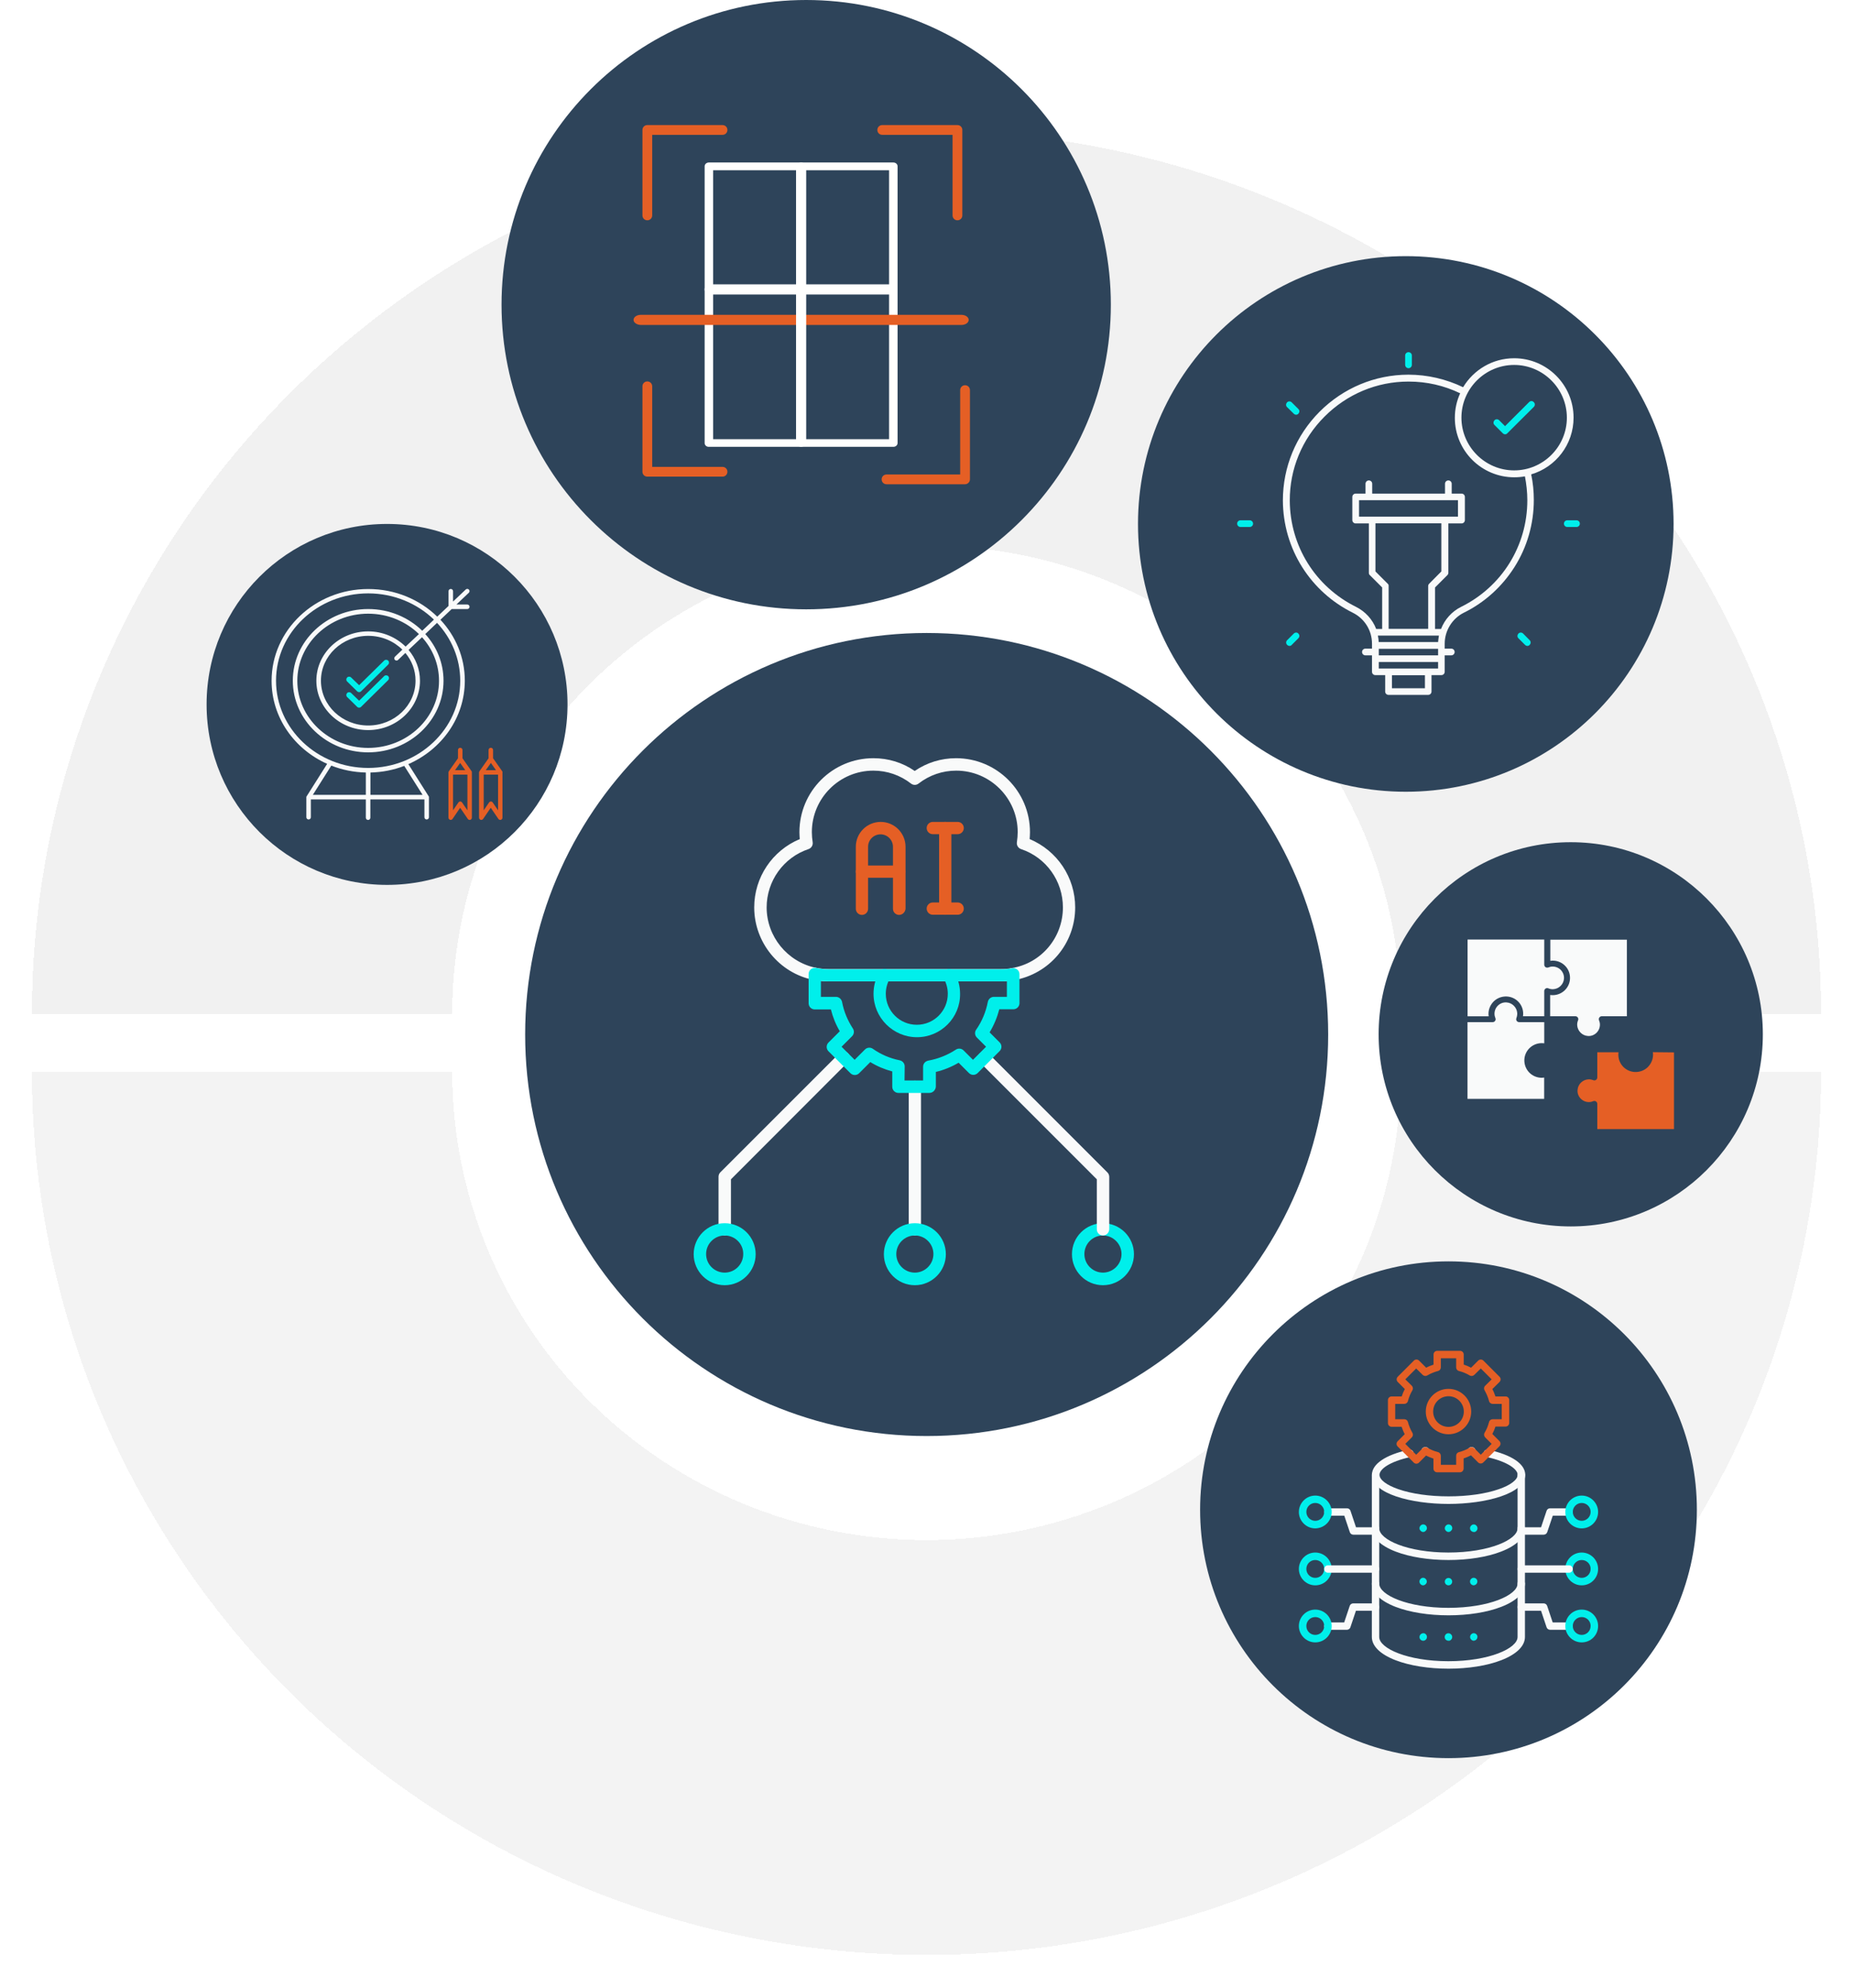 <svg width="522" height="560" viewBox="0 0 522 560" fill="none" xmlns="http://www.w3.org/2000/svg">
<path d="M147.94 291.413C147.94 353.88 198.58 404.52 261.047 404.52C323.514 404.52 374.154 353.88 374.154 291.413C374.154 228.945 323.514 178.306 261.047 178.306C198.58 178.306 147.94 228.945 147.94 291.413Z" fill="#2E445A"/>
<path d="M285.374 276.163C284.556 276.163 283.783 275.571 283.646 274.707C283.464 273.752 284.101 272.843 285.056 272.706C293.379 271.296 299.428 264.11 299.428 255.605C299.428 248.146 294.698 241.551 287.648 239.186C286.83 238.913 286.33 238.094 286.466 237.23C286.602 236.275 286.693 235.32 286.693 234.41C286.693 224.859 278.916 217.082 269.365 217.082C265.499 217.082 261.815 218.355 258.767 220.72C258.131 221.221 257.267 221.221 256.63 220.72C253.583 218.355 249.898 217.082 246.032 217.082C236.481 217.082 228.704 224.859 228.704 234.41C228.704 235.365 228.795 236.321 228.931 237.23C229.068 238.094 228.567 238.913 227.749 239.186C220.699 241.551 215.969 248.191 215.969 255.605C215.969 263.792 221.791 270.932 229.795 272.615C230.751 272.797 231.342 273.752 231.16 274.662C230.978 275.617 230.023 276.208 229.113 276.026C219.471 274.071 212.467 265.475 212.467 255.605C212.467 247.145 217.561 239.595 225.293 236.366C225.247 235.729 225.202 235.047 225.202 234.41C225.202 222.903 234.526 213.58 246.032 213.58C250.262 213.58 254.265 214.808 257.676 217.173C261.133 214.808 265.135 213.58 269.319 213.58C280.826 213.58 290.15 222.903 290.15 234.41C290.15 235.047 290.105 235.729 290.059 236.366C297.791 239.595 302.885 247.145 302.885 255.605C302.885 265.793 295.608 274.389 285.602 276.117C285.556 276.163 285.465 276.163 285.374 276.163Z" fill="#F9FAFA"/>
<path d="M253.277 257.723C252.322 257.723 251.549 256.95 251.549 255.995V238.53C251.549 236.619 250.002 235.028 248.047 235.028C246.136 235.028 244.545 236.574 244.545 238.53V255.995C244.545 256.95 243.771 257.723 242.816 257.723C241.861 257.723 241.088 256.95 241.088 255.995V238.53C241.088 234.664 244.226 231.525 248.092 231.525C251.958 231.525 255.096 234.664 255.096 238.53V255.995C255.005 256.95 254.232 257.723 253.277 257.723Z" fill="#E55F25"/>
<path d="M253.277 247.262H242.816C241.861 247.262 241.088 246.489 241.088 245.533C241.088 244.578 241.861 243.805 242.816 243.805H253.277C254.232 243.805 255.005 244.578 255.005 245.533C255.005 246.489 254.232 247.262 253.277 247.262Z" fill="#E55F25"/>
<path d="M266.278 257.678C265.323 257.678 264.55 256.904 264.55 255.949V233.254C264.55 232.299 265.323 231.525 266.278 231.525C267.233 231.525 268.006 232.299 268.006 233.254V255.949C268.006 256.904 267.233 257.678 266.278 257.678Z" fill="#E55F25"/>
<path d="M269.78 234.982H262.776C261.821 234.982 261.048 234.209 261.048 233.254C261.048 232.299 261.821 231.525 262.776 231.525H269.78C270.736 231.525 271.509 232.299 271.509 233.254C271.509 234.209 270.736 234.982 269.78 234.982Z" fill="#E55F25"/>
<path d="M269.78 257.677H262.776C261.821 257.677 261.048 256.904 261.048 255.949C261.048 254.994 261.821 254.221 262.776 254.221H269.78C270.736 254.221 271.509 254.994 271.509 255.949C271.509 256.904 270.736 257.677 269.78 257.677Z" fill="#E55F25"/>
<path d="M282.099 276.436H233.342C231.932 276.436 230.522 276.299 229.158 276.026C228.203 275.844 227.612 274.889 227.794 273.98C227.975 273.07 228.931 272.433 229.84 272.615C230.977 272.843 232.16 272.979 233.342 272.979H282.145C283.145 272.979 284.146 272.888 285.101 272.706C286.056 272.524 286.966 273.161 287.102 274.116C287.284 275.071 286.647 275.981 285.692 276.117C284.51 276.345 283.282 276.436 282.099 276.436Z" fill="#F9FAFA"/>
<path d="M257.721 348.024C256.765 348.024 255.992 347.251 255.992 346.296V306.135C255.992 305.18 256.765 304.407 257.721 304.407C258.676 304.407 259.449 305.18 259.449 306.135V346.296C259.449 347.251 258.676 348.024 257.721 348.024Z" fill="#F9FAFA"/>
<path d="M257.721 362.032C252.9 362.032 248.988 358.121 248.988 353.3C248.988 348.479 252.9 344.567 257.721 344.567C262.542 344.567 266.453 348.479 266.453 353.3C266.453 358.076 262.542 362.032 257.721 362.032ZM257.721 348.024C254.81 348.024 252.49 350.389 252.49 353.254C252.49 356.165 254.855 358.485 257.721 358.485C260.586 358.485 262.951 356.12 262.951 353.254C262.951 350.389 260.632 348.024 257.721 348.024Z" fill="#00EFEB"/>
<path d="M310.707 362.032C305.886 362.032 301.975 358.121 301.975 353.3C301.975 348.479 305.886 344.567 310.707 344.567C315.528 344.567 319.44 348.479 319.44 353.3C319.44 358.076 315.528 362.032 310.707 362.032ZM310.707 348.024C307.796 348.024 305.477 350.389 305.477 353.254C305.477 356.165 307.842 358.485 310.707 358.485C313.573 358.485 315.938 356.12 315.938 353.254C315.938 350.389 313.573 348.024 310.707 348.024Z" fill="#00EFEB"/>
<path d="M204.143 348.024C203.188 348.024 202.415 347.251 202.415 346.296V331.469C202.415 331.014 202.597 330.559 202.915 330.241L236.436 296.721C237.118 296.038 238.209 296.038 238.892 296.721C239.574 297.403 239.574 298.494 238.892 299.177L205.917 332.197V346.296C205.917 347.251 205.144 348.024 204.143 348.024Z" fill="#F9FAFA"/>
<path d="M310.708 348.024C309.752 348.024 308.979 347.251 308.979 346.296V332.197L276.005 299.222C275.323 298.54 275.323 297.448 276.005 296.766C276.687 296.084 277.779 296.084 278.461 296.766L311.981 330.286C312.299 330.605 312.481 331.059 312.481 331.514V346.296C312.436 347.251 311.663 348.024 310.708 348.024Z" fill="#F9FAFA"/>
<path d="M258.312 292.172C251.58 292.172 246.077 286.669 246.077 279.937C246.077 277.8 246.623 275.662 247.715 273.843C248.215 273.024 249.261 272.706 250.08 273.206C250.898 273.706 251.217 274.752 250.716 275.571C249.943 276.89 249.534 278.391 249.534 279.937C249.534 284.759 253.445 288.67 258.266 288.67C263.087 288.67 266.999 284.759 266.999 279.937C266.999 278.391 266.59 276.89 265.816 275.571C265.316 274.752 265.634 273.661 266.453 273.206C267.272 272.706 268.363 273.024 268.818 273.843C269.91 275.708 270.456 277.8 270.456 279.937C270.546 286.669 265.043 292.172 258.312 292.172Z" fill="#00EFEB"/>
<path d="M204.144 362.032C199.323 362.032 195.411 358.121 195.411 353.3C195.411 348.479 199.323 344.567 204.144 344.567C208.965 344.567 212.876 348.479 212.876 353.3C212.876 358.076 208.965 362.032 204.144 362.032ZM204.144 348.024C201.233 348.024 198.913 350.389 198.913 353.254C198.913 356.165 201.278 358.485 204.144 358.485C207.055 358.485 209.374 356.12 209.374 353.254C209.42 350.389 207.055 348.024 204.144 348.024Z" fill="#00EFEB"/>
<path d="M261.814 307.864H253.082C252.127 307.864 251.354 307.09 251.354 306.135V301.814C249.17 301.223 247.078 300.359 245.168 299.176L242.03 302.315C241.348 302.997 240.256 302.997 239.574 302.315L233.388 296.129C232.706 295.447 232.706 294.355 233.388 293.673L236.572 290.489C235.435 288.579 234.616 286.532 234.07 284.349H229.522C228.567 284.349 227.794 283.576 227.794 282.621V274.389C227.794 273.843 228.021 273.388 228.431 273.024C228.84 272.706 229.386 272.57 229.886 272.66C231.023 272.888 232.206 273.024 233.388 273.024H282.19C283.191 273.024 284.192 272.933 285.147 272.751C285.647 272.66 286.193 272.797 286.557 273.115C286.966 273.434 287.193 273.934 287.193 274.434V282.576C287.193 283.531 286.42 284.304 285.465 284.304H281.508C280.917 286.578 280.007 288.761 278.779 290.808L281.599 293.628C282.281 294.31 282.281 295.401 281.599 296.084L275.414 302.269C274.731 302.951 273.64 302.951 272.958 302.269L270.047 299.358C268.045 300.541 265.908 301.405 263.634 301.951V306.135C263.543 307.09 262.77 307.864 261.814 307.864ZM254.81 304.361H260.041V300.495C260.041 299.631 260.632 298.949 261.496 298.767C264.27 298.267 266.908 297.221 269.273 295.674C269.956 295.22 270.865 295.311 271.457 295.902L274.095 298.54L277.779 294.856L275.186 292.263C274.595 291.672 274.504 290.717 275.004 290.035C276.642 287.67 277.733 285.032 278.279 282.212C278.461 281.393 279.143 280.802 280.007 280.802H283.646V276.39C283.145 276.435 282.645 276.435 282.145 276.435H233.343C232.661 276.435 231.933 276.39 231.251 276.345V280.802H235.48C236.299 280.802 237.027 281.393 237.209 282.212C237.709 284.895 238.755 287.397 240.256 289.716C240.711 290.398 240.62 291.308 240.029 291.899L237.072 294.856L240.756 298.54L243.667 295.629C244.258 295.038 245.214 294.947 245.896 295.447C248.17 297.039 250.717 298.13 253.446 298.676C254.264 298.858 254.856 299.54 254.856 300.405L254.81 304.361Z" fill="#00EFEB"/>
<g filter="url(#filter0_bd_480_238)">
<path d="M513 297.94C513 363.91 486.45 427.179 439.191 473.827C391.932 520.475 327.835 546.681 261 546.681C194.165 546.681 130.068 520.475 82.809 473.827C35.55 427.179 9 363.91 9 297.94L127.39 297.94C127.39 332.918 141.466 366.462 166.523 391.195C191.58 415.928 225.564 429.823 261 429.823C296.436 429.823 330.42 415.928 355.477 391.195C380.534 366.462 394.61 332.917 394.61 297.94H513Z" fill="#A5A5A5" fill-opacity="0.14" shape-rendering="crispEdges"/>
</g>
<g filter="url(#filter1_bd_480_238)">
<path d="M9 281.539C9 215.569 35.55 152.301 82.809 105.653C130.068 59.005 194.165 32.798 261 32.798C327.835 32.798 391.932 59.005 439.191 105.653C486.45 152.301 513 215.569 513 281.539L394.61 281.539C394.61 246.562 380.534 213.017 355.477 188.284C330.42 163.552 296.436 149.657 261 149.657C225.564 149.657 191.58 163.552 166.523 188.284C141.466 213.017 127.39 246.562 127.39 281.539H9Z" fill="#A5A5A5" fill-opacity="0.16" shape-rendering="crispEdges"/>
</g>
<g clip-path="url(#clip0_480_238)">
<path d="M396.017 223.028C437.679 223.028 471.453 189.254 471.453 147.592C471.453 105.93 437.679 72.156 396.017 72.156C354.355 72.156 320.581 105.93 320.581 147.592C320.581 189.254 354.355 223.028 396.017 223.028Z" fill="#2E445A"/>
<path d="M430.759 113.263L423.981 120.04L422.331 118.39C421.948 118.007 421.358 118.007 421.005 118.39C420.651 118.773 420.622 119.362 421.005 119.716L423.333 122.044C423.51 122.221 423.775 122.339 423.981 122.339C424.217 122.339 424.482 122.25 424.629 122.044L432.085 114.618C432.468 114.235 432.468 113.646 432.085 113.292C431.731 112.88 431.112 112.88 430.759 113.263Z" fill="#00EFEB"/>
<path d="M443.282 117.653C443.282 108.401 435.768 100.916 426.545 100.916C420.445 100.916 415.111 104.187 412.165 109.078C407.391 106.78 402.087 105.542 396.783 105.542C396.753 105.542 396.753 105.542 396.694 105.542C387.294 105.572 378.425 109.285 371.736 115.974C365.047 122.692 361.393 131.591 361.393 140.991C361.422 147.68 363.308 154.193 366.873 159.821C370.351 165.302 375.242 169.692 381.047 172.58C384.406 174.23 386.499 177.59 386.499 181.332V182.717H384.642C384.112 182.717 383.699 183.129 383.699 183.66C383.699 184.19 384.112 184.603 384.642 184.603H386.499V189.229C386.499 189.76 386.911 190.172 387.442 190.172H390.211V194.798C390.211 195.329 390.624 195.741 391.154 195.741H402.323C402.853 195.741 403.265 195.329 403.265 194.798V190.172H406.035C406.566 190.172 406.978 189.76 406.978 189.229V184.603H408.835C409.365 184.603 409.778 184.19 409.778 183.66C409.778 183.129 409.365 182.717 408.835 182.717H406.978V181.332C406.978 177.649 409.1 174.23 412.341 172.61C418.176 169.751 423.097 165.302 426.603 159.791C430.198 154.134 432.084 147.592 432.084 140.844C432.084 138.398 431.849 136.011 431.348 133.625C438.272 131.591 443.282 125.197 443.282 117.653ZM390.919 164.418L387.471 160.97V147.415H406.035V160.97L402.617 164.418C402.44 164.595 402.323 164.83 402.323 165.066V177.148H391.184V165.066C391.213 164.83 391.125 164.595 390.919 164.418ZM410.721 140.903V145.529H382.845V140.903H410.721ZM405.358 179.034C405.24 179.623 405.181 180.242 405.122 180.861H388.385C388.355 180.242 388.296 179.623 388.149 179.034H405.358ZM388.414 182.776H405.122V184.603H388.414V182.776ZM401.409 193.885H392.127V190.202H401.409V193.885ZM402.352 188.316H391.184H388.414V186.489H405.122V188.316H402.352ZM430.257 140.903C430.257 153.751 423.097 165.272 411.575 170.96C408.982 172.256 406.978 174.496 405.947 177.177H404.267V165.479L407.715 162.031C407.892 161.854 408.01 161.618 408.01 161.383V147.445H411.723C412.253 147.445 412.665 147.032 412.665 146.502V139.99C412.665 139.459 412.253 139.047 411.723 139.047H408.953V136.277C408.953 135.746 408.54 135.334 408.01 135.334C407.479 135.334 407.067 135.746 407.067 136.277V139.047H386.558V136.277C386.558 135.746 386.145 135.334 385.615 135.334C385.084 135.334 384.672 135.746 384.672 136.277V139.047H381.902C381.371 139.047 380.959 139.459 380.959 139.99V146.502C380.959 147.032 381.371 147.445 381.902 147.445H385.615V161.383C385.615 161.618 385.703 161.884 385.909 162.031L389.357 165.479V177.177H387.677C386.646 174.496 384.642 172.256 381.961 170.93C370.527 165.243 363.396 153.78 363.337 141.021C363.308 132.122 366.785 123.694 373.121 117.359C379.456 111.023 387.825 107.487 396.753 107.487H396.842C401.939 107.487 406.802 108.607 411.339 110.788C410.367 112.909 409.837 115.237 409.837 117.712C409.837 126.965 417.351 134.45 426.574 134.45C427.605 134.45 428.607 134.361 429.58 134.184C429.992 136.336 430.257 138.605 430.257 140.903ZM426.545 132.505C418.353 132.505 411.693 125.816 411.693 117.653C411.693 109.462 418.382 102.802 426.545 102.802C434.707 102.802 441.396 109.491 441.396 117.653C441.396 125.816 434.736 132.505 426.545 132.505Z" fill="#F9FAFA"/>
<path d="M396.783 103.716C397.313 103.716 397.726 103.303 397.726 102.773V100.15C397.726 99.62 397.313 99.207 396.783 99.207C396.252 99.207 395.84 99.62 395.84 100.15V102.743C395.84 103.303 396.252 103.716 396.783 103.716Z" fill="#00EFEB"/>
<path d="M364.457 178.474L362.601 180.33C362.218 180.713 362.218 181.303 362.601 181.656C362.778 181.833 363.043 181.951 363.249 181.951C363.485 181.951 363.75 181.863 363.897 181.656L365.754 179.8C366.137 179.417 366.137 178.827 365.754 178.474C365.459 178.091 364.84 178.091 364.457 178.474Z" fill="#00EFEB"/>
<path d="M352.052 146.561H349.459C348.928 146.561 348.516 146.974 348.516 147.504C348.516 148.034 348.928 148.447 349.459 148.447H352.052C352.582 148.447 352.995 148.034 352.995 147.504C352.995 146.974 352.553 146.561 352.052 146.561Z" fill="#00EFEB"/>
<path d="M444.107 146.561H441.514C440.984 146.561 440.571 146.974 440.571 147.504C440.571 148.034 440.984 148.447 441.514 148.447H444.107C444.638 148.447 445.05 148.034 445.05 147.504C445.05 146.974 444.638 146.561 444.107 146.561Z" fill="#00EFEB"/>
<path d="M364.457 116.534C364.634 116.711 364.899 116.828 365.105 116.828C365.341 116.828 365.606 116.74 365.754 116.534C366.137 116.151 366.137 115.561 365.754 115.208L363.897 113.351C363.514 112.968 362.925 112.968 362.571 113.351C362.218 113.734 362.188 114.324 362.571 114.677L364.457 116.534Z" fill="#00EFEB"/>
<path d="M429.079 178.474C428.696 178.091 428.107 178.091 427.753 178.474C427.399 178.857 427.37 179.446 427.753 179.8L429.609 181.656C429.786 181.833 430.051 181.951 430.258 181.951C430.464 181.951 430.759 181.863 430.906 181.656C431.289 181.273 431.289 180.684 430.906 180.33L429.079 178.474Z" fill="#00EFEB"/>
</g>
<g clip-path="url(#clip1_480_238)">
<path d="M442.484 345.475C472.372 345.475 496.601 321.245 496.601 291.357C496.601 261.469 472.372 237.24 442.484 237.24C412.596 237.24 388.367 261.469 388.367 291.357C388.367 321.245 412.596 345.475 442.484 345.475Z" fill="#2E445A"/>
<path d="M440.582 275.672C440.477 277.279 439.145 278.568 437.538 278.653C437.073 278.674 436.587 278.589 436.164 278.399C435.91 278.293 435.614 278.314 435.382 278.483C435.149 278.631 435.023 278.906 435.023 279.181V286.263H429.04C429.082 285.946 429.103 285.607 429.082 285.269C428.934 282.796 426.968 280.83 424.474 280.703C423.121 280.64 421.831 281.105 420.838 282.035C419.887 282.965 419.316 284.233 419.316 285.586C419.316 285.84 419.337 286.051 419.379 286.284H413.418V264.658H435.023V271.74C435.023 272.015 435.149 272.29 435.382 272.438C435.614 272.586 435.91 272.628 436.164 272.522C436.566 272.353 436.967 272.268 437.39 272.268C438.278 272.268 439.124 272.628 439.737 273.283C440.329 273.938 440.646 274.784 440.582 275.672Z" fill="#F9FAFA"/>
<path d="M471.572 296.452V318.057H449.968V310.975C449.968 310.7 449.841 310.425 449.608 310.277C449.376 310.108 449.08 310.087 448.826 310.193C448.425 310.362 448.023 310.446 447.6 310.446C446.712 310.446 445.867 310.087 445.254 309.432C444.641 308.776 444.323 307.91 444.408 307.022C444.514 305.415 445.845 304.126 447.452 304.041C447.917 304.02 448.382 304.105 448.826 304.274C449.08 304.379 449.376 304.358 449.608 304.189C449.841 304.041 449.968 303.766 449.968 303.492V296.41H455.95C455.887 296.727 455.887 297.065 455.908 297.403C456.056 299.877 458.022 301.843 460.516 301.97C461.869 302.033 463.159 301.568 464.152 300.638C465.104 299.708 465.674 298.439 465.674 297.086C465.674 296.833 465.653 296.621 465.611 296.389L471.572 296.452Z" fill="#E55F25"/>
<path d="M429.42 298.439C429.357 299.792 429.822 301.082 430.752 302.075C431.682 303.048 432.951 303.597 434.303 303.597C434.557 303.597 434.769 303.576 435.001 303.534V309.537H413.396V287.933H420.478C420.753 287.933 421.028 287.806 421.176 287.574C421.345 287.341 421.366 287.045 421.26 286.791C421.091 286.39 421.007 285.988 421.007 285.565C421.007 284.677 421.366 283.853 422 283.24C422.656 282.627 423.48 282.31 424.389 282.373C425.996 282.458 427.306 283.79 427.412 285.375C427.433 285.861 427.349 286.326 427.179 286.791C427.074 287.045 427.095 287.341 427.264 287.574C427.412 287.806 427.687 287.933 427.962 287.933H435.022V293.894C434.705 293.852 434.367 293.831 434.029 293.852C431.534 294 429.568 295.966 429.42 298.439Z" fill="#F9FAFA"/>
<path d="M458.297 264.658V286.263H451.236C450.962 286.263 450.687 286.39 450.539 286.622C450.391 286.855 450.348 287.151 450.454 287.404C450.623 287.806 450.708 288.208 450.708 288.63C450.708 289.518 450.348 290.364 449.693 290.977C449.038 291.59 448.171 291.907 447.283 291.822C445.698 291.717 444.387 290.385 444.303 288.778C444.281 288.313 444.366 287.827 444.556 287.404C444.662 287.151 444.641 286.855 444.472 286.622C444.324 286.39 444.049 286.263 443.774 286.263H436.692V280.28C437.009 280.323 437.305 280.344 437.644 280.323C440.117 280.196 442.104 278.251 442.273 275.799C442.358 274.425 441.914 273.135 440.984 272.142C440.054 271.148 438.764 270.598 437.432 270.598C437.2 270.598 436.967 270.62 436.735 270.662V264.7H458.297V264.658Z" fill="#F9FAFA"/>
</g>
<g clip-path="url(#clip2_480_238)">
<path d="M408.047 495.253C446.69 495.253 478.016 463.927 478.016 425.284C478.016 386.64 446.69 355.314 408.047 355.314C369.404 355.314 338.077 386.64 338.077 425.284C338.077 463.927 369.404 495.253 408.047 495.253Z" fill="#2E445A"/>
<path d="M400.91 431.539C400.855 431.539 400.773 431.539 400.718 431.512C400.664 431.485 400.582 431.485 400.527 431.457C400.472 431.43 400.418 431.403 400.363 431.348C400.308 431.321 400.254 431.266 400.199 431.211C400.144 431.157 400.117 431.102 400.062 431.047C400.035 430.993 399.98 430.938 399.953 430.883C399.926 430.829 399.898 430.747 399.898 430.692C399.871 430.637 399.871 430.555 399.871 430.501C399.871 430.419 399.871 430.364 399.898 430.282C399.926 430.145 399.98 430.009 400.062 429.899C400.09 429.845 400.144 429.79 400.199 429.735C400.254 429.681 400.308 429.653 400.363 429.599C400.418 429.571 400.472 429.517 400.527 429.489C400.582 429.462 400.664 429.435 400.718 429.435C401.292 429.325 401.839 429.681 401.948 430.255C401.976 430.309 401.976 430.391 401.976 430.473C401.976 430.528 401.976 430.61 401.948 430.665C401.921 430.719 401.921 430.801 401.894 430.856C401.866 430.911 401.839 430.965 401.784 431.02C401.757 431.075 401.702 431.129 401.648 431.184C401.456 431.43 401.183 431.539 400.91 431.539Z" fill="#00EFEB"/>
<path d="M408.047 431.542C407.993 431.542 407.911 431.542 407.856 431.515C407.801 431.488 407.719 431.488 407.665 431.46C407.61 431.433 407.555 431.406 407.501 431.351C407.446 431.324 407.391 431.269 407.337 431.214C407.282 431.16 407.255 431.105 407.2 431.05C407.173 430.996 407.145 430.941 407.091 430.886C407.063 430.832 407.036 430.75 407.036 430.695C407.009 430.64 407.009 430.558 407.009 430.504C407.009 430.422 407.009 430.367 407.036 430.285C407.063 430.149 407.118 430.012 407.2 429.903C407.282 429.793 407.364 429.684 407.501 429.602C407.555 429.575 407.61 429.52 407.665 429.493C408.211 429.274 408.813 429.52 409.031 430.067C409.086 430.203 409.113 430.34 409.113 430.476C409.113 430.531 409.113 430.613 409.086 430.668C409.086 430.722 409.059 430.804 409.031 430.859C409.004 430.914 408.977 430.968 408.922 431.023C408.895 431.078 408.84 431.132 408.785 431.187C408.594 431.433 408.321 431.542 408.047 431.542Z" fill="#00EFEB"/>
<path d="M415.181 431.543C415.099 431.543 415.045 431.543 414.963 431.515C414.826 431.488 414.689 431.433 414.58 431.351C414.279 431.16 414.115 430.832 414.115 430.477C414.115 430.395 414.115 430.34 414.143 430.258C414.17 430.203 414.17 430.121 414.197 430.067C414.225 430.012 414.252 429.957 414.307 429.903C414.334 429.848 414.389 429.793 414.443 429.739C414.498 429.684 414.553 429.657 414.607 429.602C414.662 429.575 414.717 429.52 414.771 429.493C414.826 429.465 414.908 429.438 414.963 429.438C415.099 429.411 415.236 429.411 415.372 429.438C415.427 429.465 415.509 429.465 415.564 429.493C415.618 429.52 415.673 429.547 415.728 429.602C415.782 429.629 415.837 429.684 415.892 429.739C415.946 429.793 415.974 429.848 416.028 429.903C416.11 430.012 416.165 430.149 416.192 430.285C416.22 430.34 416.22 430.422 416.22 430.504C416.22 430.777 416.11 431.051 415.919 431.242C415.864 431.297 415.81 431.324 415.755 431.379C415.7 431.406 415.646 431.433 415.591 431.488C415.536 431.515 415.454 431.543 415.4 431.543C415.318 431.543 415.263 431.543 415.181 431.543Z" fill="#00EFEB"/>
<path d="M400.914 446.575C400.832 446.575 400.777 446.575 400.695 446.547C400.64 446.52 400.558 446.52 400.504 446.493C400.449 446.465 400.394 446.438 400.34 446.383C400.285 446.356 400.23 446.301 400.176 446.247C399.766 445.837 399.766 445.181 400.176 444.771C400.23 444.716 400.285 444.689 400.34 444.634C400.394 444.607 400.449 444.552 400.504 444.525C400.558 444.498 400.64 444.47 400.695 444.47C400.832 444.443 400.968 444.443 401.105 444.47C401.16 444.498 401.242 444.498 401.296 444.525C401.351 444.552 401.406 444.58 401.46 444.634C401.952 444.962 402.089 445.618 401.761 446.083C401.679 446.192 401.57 446.301 401.46 446.383C401.351 446.465 401.214 446.52 401.078 446.547C401.05 446.575 400.968 446.575 400.914 446.575Z" fill="#00EFEB"/>
<path d="M408.047 446.575C407.473 446.575 407.009 446.11 407.009 445.536C407.009 444.962 407.473 444.498 408.047 444.498C408.621 444.498 409.086 444.962 409.086 445.536C409.086 445.809 408.977 446.083 408.785 446.274C408.594 446.465 408.321 446.575 408.047 446.575Z" fill="#00EFEB"/>
<path d="M415.181 446.575C415.099 446.575 415.044 446.575 414.962 446.548C414.826 446.52 414.689 446.466 414.58 446.384C414.088 446.056 413.978 445.4 414.279 444.935C414.306 444.88 414.361 444.826 414.416 444.771C414.47 444.716 414.525 444.689 414.58 444.634C414.634 444.607 414.689 444.552 414.744 444.525C414.798 444.498 414.88 444.47 414.935 444.47C415.509 444.361 416.056 444.716 416.165 445.29C416.22 445.618 416.138 445.974 415.892 446.22C415.837 446.274 415.782 446.302 415.728 446.356C415.673 446.384 415.618 446.411 415.564 446.466C415.509 446.493 415.427 446.52 415.372 446.52C415.318 446.575 415.263 446.575 415.181 446.575Z" fill="#00EFEB"/>
<path d="M400.914 462.181C400.34 462.181 399.875 461.717 399.875 461.143C399.875 461.061 399.875 461.006 399.902 460.924C399.93 460.787 399.984 460.651 400.066 460.541C400.094 460.487 400.148 460.432 400.203 460.377C400.449 460.131 400.804 460.022 401.16 460.077C401.214 460.104 401.296 460.104 401.351 460.131C401.406 460.159 401.46 460.186 401.515 460.241C402.007 460.569 402.116 461.225 401.816 461.689C401.788 461.744 401.734 461.799 401.679 461.853C401.624 461.908 401.57 461.935 401.515 461.99C401.46 462.017 401.406 462.072 401.351 462.099C401.296 462.127 401.214 462.154 401.16 462.154C401.05 462.154 400.968 462.181 400.914 462.181Z" fill="#00EFEB"/>
<path d="M408.047 462.182C407.473 462.182 406.981 461.744 406.981 461.143C406.981 460.569 407.419 460.077 408.02 460.077C408.102 460.077 408.184 460.077 408.266 460.104C408.321 460.132 408.403 460.132 408.457 460.159C408.512 460.186 408.567 460.214 408.621 460.268C408.676 460.296 408.731 460.35 408.785 460.405C409.195 460.815 409.195 461.471 408.785 461.881C408.731 461.936 408.676 461.963 408.621 462.018C408.567 462.045 408.512 462.1 408.457 462.127C408.403 462.154 408.321 462.182 408.266 462.182C408.184 462.154 408.129 462.182 408.047 462.182Z" fill="#00EFEB"/>
<path d="M415.181 462.181C415.099 462.181 415.045 462.181 414.963 462.154C414.908 462.127 414.826 462.127 414.771 462.099C414.717 462.072 414.662 462.045 414.607 461.99C414.553 461.963 414.498 461.908 414.443 461.853C414.033 461.443 414.033 460.787 414.443 460.377C414.498 460.323 414.553 460.295 414.607 460.241C414.662 460.213 414.717 460.159 414.771 460.131C414.826 460.104 414.908 460.077 414.963 460.077C415.536 459.967 416.083 460.35 416.192 460.897C416.247 461.252 416.138 461.58 415.919 461.826C415.864 461.881 415.81 461.908 415.755 461.963C415.7 461.99 415.646 462.045 415.591 462.072C415.537 462.099 415.455 462.127 415.4 462.127C415.318 462.154 415.263 462.181 415.181 462.181Z" fill="#00EFEB"/>
<path d="M434.859 432.308H428.573C427.999 432.308 427.534 431.843 427.534 431.269C427.534 430.695 427.999 430.231 428.573 430.231H434.121L435.679 425.584C435.816 425.147 436.226 424.874 436.663 424.874H442.02C442.594 424.874 443.059 425.338 443.059 425.912C443.059 426.486 442.594 426.951 442.02 426.951H437.428L435.87 431.57C435.734 432.007 435.324 432.308 434.859 432.308Z" fill="#F9FAFA"/>
<path d="M445.573 430.531C443.031 430.531 440.954 428.454 440.954 425.912C440.954 423.37 443.031 421.293 445.573 421.293C448.115 421.293 450.192 423.37 450.192 425.912C450.192 428.454 448.142 430.531 445.573 430.531ZM445.573 423.37C444.179 423.37 443.059 424.518 443.059 425.885C443.059 427.279 444.207 428.399 445.573 428.399C446.967 428.399 448.088 427.279 448.088 425.885C448.115 424.518 446.967 423.37 445.573 423.37Z" fill="#00EFEB"/>
<path d="M442.02 459.093H436.663C436.198 459.093 435.816 458.792 435.679 458.382L434.121 453.736H428.573C427.999 453.736 427.534 453.271 427.534 452.697C427.534 452.123 427.999 451.659 428.573 451.659H434.859C435.324 451.659 435.706 451.959 435.843 452.369L437.401 457.016H441.993C442.567 457.016 443.031 457.48 443.031 458.054C443.031 458.628 442.594 459.093 442.02 459.093Z" fill="#F9FAFA"/>
<path d="M445.573 462.646C443.031 462.646 440.954 460.569 440.954 458.027C440.954 455.485 443.031 453.408 445.573 453.408C448.115 453.408 450.192 455.485 450.192 458.027C450.192 460.596 448.142 462.646 445.573 462.646ZM445.573 455.513C444.179 455.513 443.059 456.661 443.059 458.027C443.059 459.421 444.207 460.542 445.573 460.542C446.967 460.542 448.088 459.421 448.088 458.027C448.115 456.633 446.967 455.513 445.573 455.513Z" fill="#00EFEB"/>
<path d="M445.573 446.575C443.031 446.575 440.954 444.498 440.954 441.956C440.954 439.414 443.031 437.337 445.573 437.337C448.115 437.337 450.192 439.414 450.192 441.956C450.192 444.525 448.142 446.575 445.573 446.575ZM445.573 439.441C444.179 439.441 443.059 440.589 443.059 441.956C443.059 443.35 444.207 444.471 445.573 444.471C446.967 444.471 448.088 443.35 448.088 441.956C448.115 440.562 446.967 439.441 445.573 439.441Z" fill="#00EFEB"/>
<path d="M387.52 432.308H381.234C380.769 432.308 380.386 432.007 380.25 431.597L378.692 426.951H374.1C373.526 426.951 373.062 426.486 373.062 425.912C373.062 425.338 373.526 424.874 374.1 424.874H379.457C379.922 424.874 380.304 425.174 380.441 425.584L381.999 430.231H387.547C388.121 430.231 388.586 430.695 388.586 431.269C388.586 431.843 388.094 432.308 387.52 432.308Z" fill="#F9FAFA"/>
<path d="M370.52 430.531C367.979 430.531 365.901 428.454 365.901 425.912C365.901 423.37 367.979 421.293 370.52 421.293C373.062 421.293 375.14 423.37 375.14 425.912C375.14 428.454 373.062 430.504 370.52 430.531ZM370.52 423.37C369.127 423.37 368.006 424.491 368.006 425.885C368.006 427.279 369.127 428.399 370.52 428.399C371.914 428.399 373.035 427.279 373.035 425.885C373.035 424.518 371.914 423.37 370.52 423.37Z" fill="#00EFEB"/>
<path d="M379.43 459.093H374.073C373.499 459.093 373.034 458.628 373.034 458.054C373.034 457.48 373.499 457.016 374.073 457.016H378.665L380.222 452.369C380.359 451.932 380.769 451.659 381.206 451.659H387.493C388.067 451.659 388.531 452.123 388.531 452.697C388.531 453.271 388.067 453.736 387.493 453.736H381.972L380.414 458.382C380.304 458.792 379.894 459.093 379.43 459.093Z" fill="#F9FAFA"/>
<path d="M370.52 462.646C367.979 462.646 365.901 460.569 365.901 458.027C365.901 455.485 367.979 453.408 370.52 453.408C373.062 453.408 375.14 455.485 375.14 458.027C375.14 460.569 373.062 462.646 370.52 462.646ZM370.52 455.513C369.127 455.513 368.006 456.633 368.006 458.027C368.006 459.421 369.127 460.542 370.52 460.542C371.914 460.542 373.035 459.421 373.035 458.027C373.035 456.633 371.914 455.513 370.52 455.513Z" fill="#00EFEB"/>
<path d="M370.52 446.575C367.979 446.575 365.901 444.498 365.901 441.956C365.901 439.414 367.979 437.337 370.52 437.337C373.062 437.337 375.14 439.414 375.14 441.956C375.14 444.525 373.062 446.575 370.52 446.575ZM370.52 439.441C369.127 439.441 368.006 440.562 368.006 441.956C368.006 443.35 369.127 444.471 370.52 444.471C371.914 444.471 373.035 443.35 373.035 441.956C373.035 440.589 371.914 439.441 370.52 439.441Z" fill="#00EFEB"/>
<path d="M408.047 439.441C402.444 439.441 397.142 438.594 393.151 437.064C388.833 435.396 386.455 433.073 386.455 430.504C386.455 429.93 386.92 429.465 387.494 429.465C388.068 429.465 388.532 429.93 388.532 430.504C388.532 433.729 396.541 437.337 408.02 437.337C419.499 437.337 427.508 433.729 427.508 430.504C427.508 429.93 427.972 429.465 428.546 429.465C429.12 429.465 429.585 429.93 429.585 430.504C429.585 433.073 427.207 435.396 422.888 437.064C418.953 438.594 413.65 439.441 408.047 439.441Z" fill="#F9FAFA"/>
<path d="M408.047 455.021C402.444 455.021 397.142 454.173 393.151 452.643C388.833 450.975 386.455 448.652 386.455 446.083C386.455 445.509 386.92 445.044 387.494 445.044C388.068 445.044 388.532 445.509 388.532 446.083C388.532 449.308 396.541 452.916 408.02 452.916C419.499 452.916 427.508 449.308 427.508 446.083C427.508 445.509 427.972 445.044 428.546 445.044C429.12 445.044 429.585 445.509 429.585 446.083C429.585 448.652 427.207 450.975 422.888 452.643C418.953 454.173 413.65 455.021 408.047 455.021Z" fill="#F9FAFA"/>
<path d="M442.02 443.022H428.573C427.999 443.022 427.534 442.557 427.534 441.983C427.534 441.409 427.999 440.945 428.573 440.945H442.02C442.594 440.945 443.059 441.409 443.059 441.983C443.059 442.557 442.594 443.022 442.02 443.022Z" fill="#F9FAFA"/>
<path d="M387.52 443.022H374.073C373.499 443.022 373.034 442.557 373.034 441.983C373.034 441.409 373.499 440.945 374.073 440.945H387.52C388.094 440.945 388.559 441.409 388.559 441.983C388.559 442.557 388.094 443.022 387.52 443.022Z" fill="#F9FAFA"/>
<path d="M408.047 470.053C402.444 470.053 397.142 469.206 393.151 467.675C388.833 466.008 386.455 463.685 386.455 461.115V415.471C386.455 414.897 386.92 414.433 387.494 414.433C388.068 414.433 388.532 414.897 388.532 415.471V461.115C388.532 464.341 396.541 467.948 408.02 467.948C419.499 467.948 427.508 464.341 427.508 461.115V415.471C427.508 414.897 427.972 414.433 428.546 414.433C429.12 414.433 429.585 414.897 429.585 415.471V461.115C429.585 463.685 427.207 466.008 422.888 467.675C418.953 469.206 413.65 470.053 408.047 470.053Z" fill="#F9FAFA"/>
<path d="M408.047 404.019C404.521 404.019 401.651 401.15 401.651 397.624C401.651 394.098 404.521 391.228 408.047 391.228C411.573 391.228 414.443 394.098 414.443 397.624C414.443 401.15 411.573 404.019 408.047 404.019ZM408.047 393.305C405.669 393.305 403.729 395.218 403.729 397.624C403.729 400.002 405.642 401.942 408.047 401.942C410.425 401.942 412.365 400.029 412.365 397.624C412.365 395.246 410.425 393.305 408.047 393.305Z" fill="#E55F25"/>
<path d="M408.046 423.644C397.578 423.644 386.481 420.774 386.481 415.444C386.481 412.41 390.281 409.814 396.922 408.365C397.496 408.229 398.043 408.611 398.179 409.158C398.316 409.732 397.934 410.278 397.387 410.415C391.319 411.754 388.613 413.886 388.613 415.444C388.613 416.838 390.609 418.341 393.916 419.489C397.688 420.801 402.717 421.512 408.074 421.512C413.431 421.512 418.487 420.801 422.232 419.489C425.566 418.341 427.534 416.811 427.534 415.444C427.534 413.914 424.828 411.754 418.76 410.415C418.186 410.278 417.831 409.732 417.968 409.158C418.104 408.584 418.651 408.229 419.225 408.365C425.867 409.814 429.666 412.383 429.666 415.444C429.611 420.774 418.514 423.644 408.046 423.644Z" fill="#F9FAFA"/>
<path d="M414.579 409.732H414.469C413.895 409.704 413.431 409.212 413.458 408.638C413.486 408.064 413.977 407.6 414.551 407.627H414.661C415.235 407.654 415.699 408.146 415.672 408.72C415.645 409.322 415.153 409.759 414.579 409.732Z" fill="#F9FAFA"/>
<path d="M401.514 409.732C400.94 409.759 400.448 409.294 400.421 408.72C400.394 408.146 400.858 407.654 401.432 407.627H401.542C402.116 407.6 402.608 408.064 402.635 408.638C402.662 409.212 402.198 409.704 401.624 409.732H401.514Z" fill="#F9FAFA"/>
<path d="M411.271 414.734H404.848C404.275 414.734 403.81 414.269 403.81 413.695V410.88C403.099 410.634 402.389 410.361 401.733 410.005L399.737 412C399.327 412.41 398.671 412.41 398.261 412L393.724 407.463C393.314 407.053 393.314 406.397 393.724 405.987L395.72 403.992C395.364 403.336 395.091 402.626 394.845 401.915H392.03C391.456 401.915 390.991 401.45 390.991 400.876V394.399C390.991 393.825 391.456 393.36 392.03 393.36H394.872C395.091 392.65 395.392 391.939 395.747 391.283L393.752 389.288C393.342 388.878 393.342 388.222 393.752 387.812L398.289 383.275C398.699 382.865 399.355 382.865 399.765 383.275L401.76 385.27C402.416 384.915 403.127 384.641 403.837 384.395V381.553C403.837 380.979 404.302 380.514 404.876 380.514H411.299C411.873 380.514 412.337 380.979 412.337 381.553V384.395C413.048 384.614 413.759 384.915 414.415 385.27L416.41 383.275C416.82 382.865 417.476 382.865 417.886 383.275L422.423 387.812C422.833 388.222 422.833 388.878 422.423 389.288L420.4 391.283C420.756 391.939 421.029 392.65 421.275 393.36H424.117C424.691 393.36 425.156 393.825 425.156 394.399V400.822C425.156 401.396 424.691 401.86 424.117 401.86H421.275C421.056 402.571 420.756 403.282 420.4 403.938L422.396 405.933C422.806 406.343 422.806 406.999 422.396 407.409L417.858 411.946C417.448 412.356 416.793 412.356 416.383 411.946L414.387 409.951C413.731 410.306 413.021 410.579 412.31 410.825V413.64C412.31 414.269 411.845 414.734 411.271 414.734ZM405.887 412.629H410.206V410.06C410.206 409.568 410.534 409.158 410.998 409.049C412.064 408.775 413.103 408.338 414.032 407.791C414.442 407.545 414.961 407.627 415.317 407.955L417.148 409.787L420.209 406.725L418.378 404.894C418.05 404.566 417.968 404.02 418.214 403.61C418.788 402.653 419.198 401.642 419.471 400.576C419.58 400.111 420.018 399.783 420.482 399.783H423.052V395.465H420.482C420.018 395.465 419.58 395.137 419.471 394.672C419.198 393.606 418.76 392.595 418.214 391.638C417.968 391.228 418.022 390.709 418.378 390.354L420.209 388.55L417.148 385.489L415.317 387.292C414.989 387.62 414.442 387.702 414.032 387.456C413.075 386.882 412.064 386.473 410.998 386.199C410.534 386.09 410.206 385.653 410.206 385.188V382.619H405.887V385.188C405.887 385.68 405.559 386.09 405.094 386.199C404.029 386.473 402.99 386.91 402.061 387.456C401.651 387.702 401.131 387.62 400.776 387.292L398.945 385.489L395.884 388.55L397.715 390.354C398.043 390.682 398.125 391.228 397.879 391.638C397.305 392.595 396.895 393.606 396.622 394.672C396.512 395.137 396.075 395.465 395.61 395.465H393.041V399.783H395.61C396.102 399.783 396.512 400.111 396.622 400.576C396.895 401.642 397.332 402.653 397.879 403.61C398.125 404.02 398.07 404.539 397.715 404.894L395.884 406.725L398.945 409.787L400.776 407.955C401.104 407.627 401.651 407.545 402.061 407.791C403.017 408.365 404.029 408.775 405.094 409.049C405.559 409.158 405.887 409.595 405.887 410.06V412.629Z" fill="#E55F25"/>
</g>
<g clip-path="url(#clip3_480_238)">
<path d="M227.109 171.644C274.507 171.644 312.931 133.22 312.931 85.822C312.931 38.424 274.507 0 227.109 0C179.711 0 141.287 38.424 141.287 85.822C141.287 133.22 179.711 171.644 227.109 171.644Z" fill="#2E445A"/>
<path d="M271.864 136.41H249.738C248.967 136.41 248.363 135.807 248.363 135.036C248.363 134.265 248.967 133.661 249.738 133.661H270.489V109.893C270.489 109.121 271.093 108.518 271.864 108.518C272.635 108.518 273.238 109.121 273.238 109.893V135.036C273.238 135.773 272.601 136.41 271.864 136.41Z" fill="#E55F25"/>
<path d="M269.718 62.053C268.947 62.053 268.344 61.45 268.344 60.679V37.983H248.531C247.76 37.983 247.156 37.379 247.156 36.608C247.156 35.837 247.76 35.234 248.531 35.234H269.718C270.489 35.234 271.093 35.837 271.093 36.608V60.679C271.093 61.45 270.489 62.053 269.718 62.053Z" fill="#E55F25"/>
<path d="M182.354 62.053C181.583 62.053 180.979 61.45 180.979 60.679V36.608C180.979 35.837 181.583 35.234 182.354 35.234H203.541C204.312 35.234 204.916 35.837 204.916 36.608C204.916 37.379 204.312 37.983 203.541 37.983H183.728V60.679C183.728 61.45 183.125 62.053 182.354 62.053Z" fill="#E55F25"/>
<path d="M203.541 134.265H182.354C181.583 134.265 180.979 133.661 180.979 132.89V108.82C180.979 108.049 181.583 107.445 182.354 107.445C183.125 107.445 183.728 108.049 183.728 108.82V131.516H203.541C204.312 131.516 204.916 132.119 204.916 132.89C204.916 133.661 204.312 134.265 203.541 134.265Z" fill="#E55F25"/>
<path d="M198.501 124.809V46.86C198.501 46.249 199.027 45.772 199.7 45.772H251.657C252.329 45.772 252.855 46.249 252.855 46.86V124.783C252.855 125.393 252.329 125.871 251.657 125.871H199.7C199.027 125.898 198.501 125.393 198.501 124.809ZM200.898 47.949V123.721H250.459V47.949H200.898Z" fill="#FFFFFE"/>
<path d="M198.501 81.531C198.501 80.728 199.027 80.101 199.7 80.101H251.657C252.329 80.101 252.855 80.728 252.855 81.531C252.855 82.333 252.329 82.961 251.657 82.961H199.7C199.027 82.926 198.501 82.299 198.501 81.531Z" fill="#FFFFFE"/>
<path d="M178.476 90.113C178.476 89.311 179.39 88.683 180.557 88.683H270.8C271.967 88.683 272.881 89.311 272.881 90.113C272.881 90.915 271.967 91.543 270.8 91.543H180.557C179.39 91.508 178.476 90.88 178.476 90.113Z" fill="#E55F25"/>
<path d="M225.679 45.772C226.481 45.772 227.109 46.547 227.109 47.538V124.107C227.109 125.097 226.481 125.873 225.679 125.873C224.877 125.873 224.249 125.097 224.249 124.107V47.538C224.284 46.547 224.911 45.772 225.679 45.772Z" fill="#FFFFFE"/>
</g>
<g clip-path="url(#clip4_480_238)">
<path d="M109.037 249.266C137.113 249.266 159.874 226.505 159.874 198.429C159.874 170.352 137.113 147.591 109.037 147.591C80.96 147.591 58.199 170.352 58.199 198.429C58.199 226.505 80.96 249.266 109.037 249.266Z" fill="#2E445A"/>
<path d="M141.564 217.473C141.564 217.453 141.564 217.453 141.544 217.433C141.544 217.413 141.524 217.374 141.524 217.354C141.524 217.334 141.504 217.334 141.504 217.314C141.485 217.294 141.485 217.254 141.465 217.235C141.465 217.215 141.445 217.215 141.445 217.215L138.903 213.6V211.277C138.903 210.92 138.625 210.642 138.268 210.642C137.91 210.642 137.632 210.92 137.632 211.277V213.6L135.09 217.215C135.09 217.235 135.07 217.235 135.07 217.235C135.05 217.254 135.05 217.294 135.031 217.314C135.031 217.334 135.011 217.334 135.011 217.354C134.991 217.374 134.991 217.413 134.991 217.433C134.991 217.453 134.991 217.453 134.971 217.473C134.951 217.513 134.951 217.552 134.951 217.592V230.321C134.951 230.599 135.13 230.838 135.388 230.937C135.646 231.016 135.944 230.917 136.103 230.679L138.248 227.541L140.392 230.679C140.512 230.857 140.71 230.957 140.909 230.957C140.968 230.957 141.028 230.937 141.107 230.937C141.365 230.857 141.544 230.599 141.544 230.321V217.592C141.564 217.552 141.564 217.513 141.564 217.473ZM138.287 214.911L139.717 216.957H136.838L138.287 214.911ZM138.804 226.052C138.685 225.873 138.486 225.774 138.287 225.774C138.089 225.774 137.89 225.873 137.771 226.052L136.262 228.256V218.208H140.313V228.256L138.804 226.052Z" fill="#E55F25"/>
<path d="M132.926 217.433C132.926 217.413 132.906 217.374 132.906 217.354C132.906 217.334 132.886 217.334 132.886 217.314C132.866 217.294 132.866 217.254 132.847 217.235C132.847 217.215 132.827 217.215 132.827 217.215L130.285 213.6V211.277C130.285 210.92 130.007 210.642 129.649 210.642C129.292 210.642 129.014 210.92 129.014 211.277V213.6L126.472 217.215C126.472 217.235 126.452 217.235 126.452 217.235C126.432 217.254 126.432 217.294 126.412 217.314C126.412 217.334 126.393 217.334 126.393 217.354C126.373 217.374 126.373 217.413 126.373 217.433C126.373 217.453 126.373 217.453 126.353 217.473C126.333 217.513 126.333 217.552 126.333 217.592V230.321C126.333 230.599 126.512 230.838 126.77 230.937C126.829 230.957 126.889 230.957 126.968 230.957C127.167 230.957 127.366 230.857 127.485 230.679L129.629 227.541L131.774 230.679C131.933 230.917 132.211 231.016 132.489 230.937C132.747 230.857 132.926 230.599 132.926 230.321V217.592C132.926 217.552 132.926 217.513 132.906 217.473C132.926 217.473 132.926 217.453 132.926 217.433ZM129.629 214.911L131.059 216.957H128.18L129.629 214.911ZM130.166 226.052C130.047 225.873 129.848 225.774 129.649 225.774C129.451 225.774 129.252 225.873 129.133 226.052L127.624 228.256V218.208H131.675V228.256L130.166 226.052Z" fill="#E55F25"/>
<path d="M130.94 191.736C130.94 185.143 128.339 179.146 124.069 174.579L127.247 171.56H131.635C131.993 171.56 132.271 171.282 132.271 170.925C132.271 170.567 131.993 170.289 131.635 170.289H128.577L132.072 166.973C132.331 166.735 132.331 166.318 132.092 166.079C131.854 165.821 131.437 165.821 131.199 166.06L127.624 169.455V166.536C127.624 166.179 127.346 165.901 126.989 165.901C126.631 165.901 126.353 166.179 126.353 166.536V170.687L123.176 173.705C118.251 168.899 111.36 165.921 103.735 165.921C88.722 165.921 76.509 177.518 76.509 191.776C76.509 202.102 82.923 211.039 92.157 215.169L86.438 224.225C86.418 224.244 86.398 224.284 86.378 224.304C86.378 224.324 86.378 224.324 86.359 224.324C86.339 224.344 86.339 224.384 86.339 224.403C86.339 224.423 86.339 224.423 86.319 224.443C86.299 224.483 86.299 224.523 86.299 224.562V230.202C86.299 230.559 86.577 230.837 86.934 230.837C87.292 230.837 87.57 230.559 87.57 230.202V225.178H103.059V230.341C103.059 230.698 103.337 230.976 103.695 230.976C104.052 230.976 104.33 230.698 104.33 230.341V225.178H119.562V230.202C119.562 230.559 119.84 230.837 120.197 230.837C120.555 230.837 120.833 230.559 120.833 230.202V224.542C120.833 224.503 120.833 224.463 120.813 224.423C120.813 224.403 120.813 224.403 120.793 224.384C120.773 224.364 120.773 224.324 120.773 224.304C120.773 224.284 120.773 224.284 120.753 224.284C120.733 224.264 120.733 224.225 120.694 224.205L115.034 215.249C124.427 211.138 130.94 202.162 130.94 191.736ZM88.126 223.907L93.329 215.666C96.347 216.857 99.624 217.532 103.059 217.612V223.907H88.126ZM119.045 223.907H104.35V217.612C107.706 217.532 110.923 216.897 113.882 215.745L119.045 223.907ZM103.715 216.321C89.397 216.321 77.76 205.3 77.76 191.736C77.76 178.173 89.397 167.152 103.715 167.152C110.963 167.152 117.536 169.992 122.243 174.539L118.946 177.677C115.074 173.904 109.692 171.56 103.715 171.56C92.018 171.56 82.486 180.616 82.486 191.736C82.486 202.857 92.018 211.932 103.715 211.932C115.411 211.932 124.943 202.877 124.943 191.756C124.943 186.732 123.017 182.145 119.8 178.61L123.116 175.453C127.167 179.782 129.65 185.501 129.65 191.736C129.67 205.3 118.013 216.321 103.715 216.321ZM111.241 185.878C111.36 185.997 111.539 186.077 111.698 186.077C111.857 186.077 112.015 186.017 112.135 185.898L114.2 183.932C115.987 186.077 117.059 188.778 117.059 191.736C117.059 198.707 111.082 204.366 103.735 204.366C96.367 204.366 90.41 198.707 90.41 191.736C90.41 184.766 96.387 179.107 103.735 179.107C107.508 179.107 110.923 180.596 113.346 182.999L111.281 184.965C111.003 185.223 111.003 185.64 111.241 185.878ZM114.259 182.145C111.598 179.524 107.845 177.855 103.715 177.855C95.652 177.855 89.119 184.091 89.119 191.756C89.119 199.422 95.672 205.657 103.715 205.657C111.757 205.657 118.311 199.422 118.311 191.756C118.311 188.48 117.099 185.461 115.094 183.078L118.886 179.504C121.865 182.8 123.672 187.09 123.672 191.776C123.672 202.202 114.716 210.681 103.715 210.681C92.713 210.681 83.757 202.202 83.757 191.776C83.757 181.351 92.713 172.871 103.715 172.871C109.315 172.871 114.398 175.075 118.013 178.61L114.259 182.145Z" fill="#F9FAFA"/>
<path d="M98.908 190.832C98.582 190.531 98.081 190.531 97.78 190.857C97.479 191.183 97.479 191.684 97.805 191.985L100.613 194.743C100.763 194.893 100.964 194.968 101.164 194.968C101.365 194.968 101.565 194.893 101.716 194.743L109.336 187.222C109.662 186.922 109.662 186.395 109.361 186.094C109.06 185.794 108.534 185.769 108.233 186.069L101.164 193.013L98.908 190.832Z" fill="#00EFEB"/>
<path d="M98.908 195.205C98.582 194.904 98.081 194.904 97.78 195.23C97.479 195.556 97.479 196.057 97.805 196.358L100.613 199.116C100.763 199.266 100.964 199.341 101.164 199.341C101.365 199.341 101.565 199.266 101.716 199.116L109.336 191.596C109.662 191.295 109.662 190.768 109.361 190.468C109.06 190.167 108.534 190.142 108.233 190.442L101.164 197.386L98.908 195.205Z" fill="#00EFEB"/>
</g>
<defs>
<filter id="filter0_bd_480_238" x="0.5" y="293.44" width="521" height="265.741" filterUnits="userSpaceOnUse" color-interpolation-filters="sRGB">
<feFlood flood-opacity="0" result="BackgroundImageFix"/>
<feGaussianBlur in="BackgroundImageFix" stdDeviation="2"/>
<feComposite in2="SourceAlpha" operator="in" result="effect1_backgroundBlur_480_238"/>
<feColorMatrix in="SourceAlpha" type="matrix" values="0 0 0 0 0 0 0 0 0 0 0 0 0 0 0 0 0 0 127 0" result="hardAlpha"/>
<feOffset dy="4"/>
<feGaussianBlur stdDeviation="4.25"/>
<feComposite in2="hardAlpha" operator="out"/>
<feColorMatrix type="matrix" values="0 0 0 0 0 0 0 0 0 0 0 0 0 0 0 0 0 0 0.25 0"/>
<feBlend mode="normal" in2="effect1_backgroundBlur_480_238" result="effect2_dropShadow_480_238"/>
<feBlend mode="normal" in="SourceGraphic" in2="effect2_dropShadow_480_238" result="shape"/>
</filter>
<filter id="filter1_bd_480_238" x="0.5" y="28.298" width="521" height="265.741" filterUnits="userSpaceOnUse" color-interpolation-filters="sRGB">
<feFlood flood-opacity="0" result="BackgroundImageFix"/>
<feGaussianBlur in="BackgroundImageFix" stdDeviation="2"/>
<feComposite in2="SourceAlpha" operator="in" result="effect1_backgroundBlur_480_238"/>
<feColorMatrix in="SourceAlpha" type="matrix" values="0 0 0 0 0 0 0 0 0 0 0 0 0 0 0 0 0 0 127 0" result="hardAlpha"/>
<feOffset dy="4"/>
<feGaussianBlur stdDeviation="4.25"/>
<feComposite in2="hardAlpha" operator="out"/>
<feColorMatrix type="matrix" values="0 0 0 0 0 0 0 0 0 0 0 0 0 0 0 0 0 0 0.25 0"/>
<feBlend mode="normal" in2="effect1_backgroundBlur_480_238" result="effect2_dropShadow_480_238"/>
<feBlend mode="normal" in="SourceGraphic" in2="effect2_dropShadow_480_238" result="shape"/>
</filter>
<clipPath id="clip0_480_238">
<rect width="150.872" height="150.872" fill="white" transform="translate(320.581 72.156)"/>
</clipPath>
<clipPath id="clip1_480_238">
<rect width="108.234" height="108.234" fill="white" transform="translate(388.367 237.24)"/>
</clipPath>
<clipPath id="clip2_480_238">
<rect width="139.939" height="139.939" fill="white" transform="translate(338.077 355.314)"/>
</clipPath>
<clipPath id="clip3_480_238">
<rect width="171.644" height="171.644" fill="white" transform="translate(141.287)"/>
</clipPath>
<clipPath id="clip4_480_238">
<rect width="101.675" height="101.675" fill="white" transform="translate(58.199 147.591)"/>
</clipPath>
</defs>
</svg>
